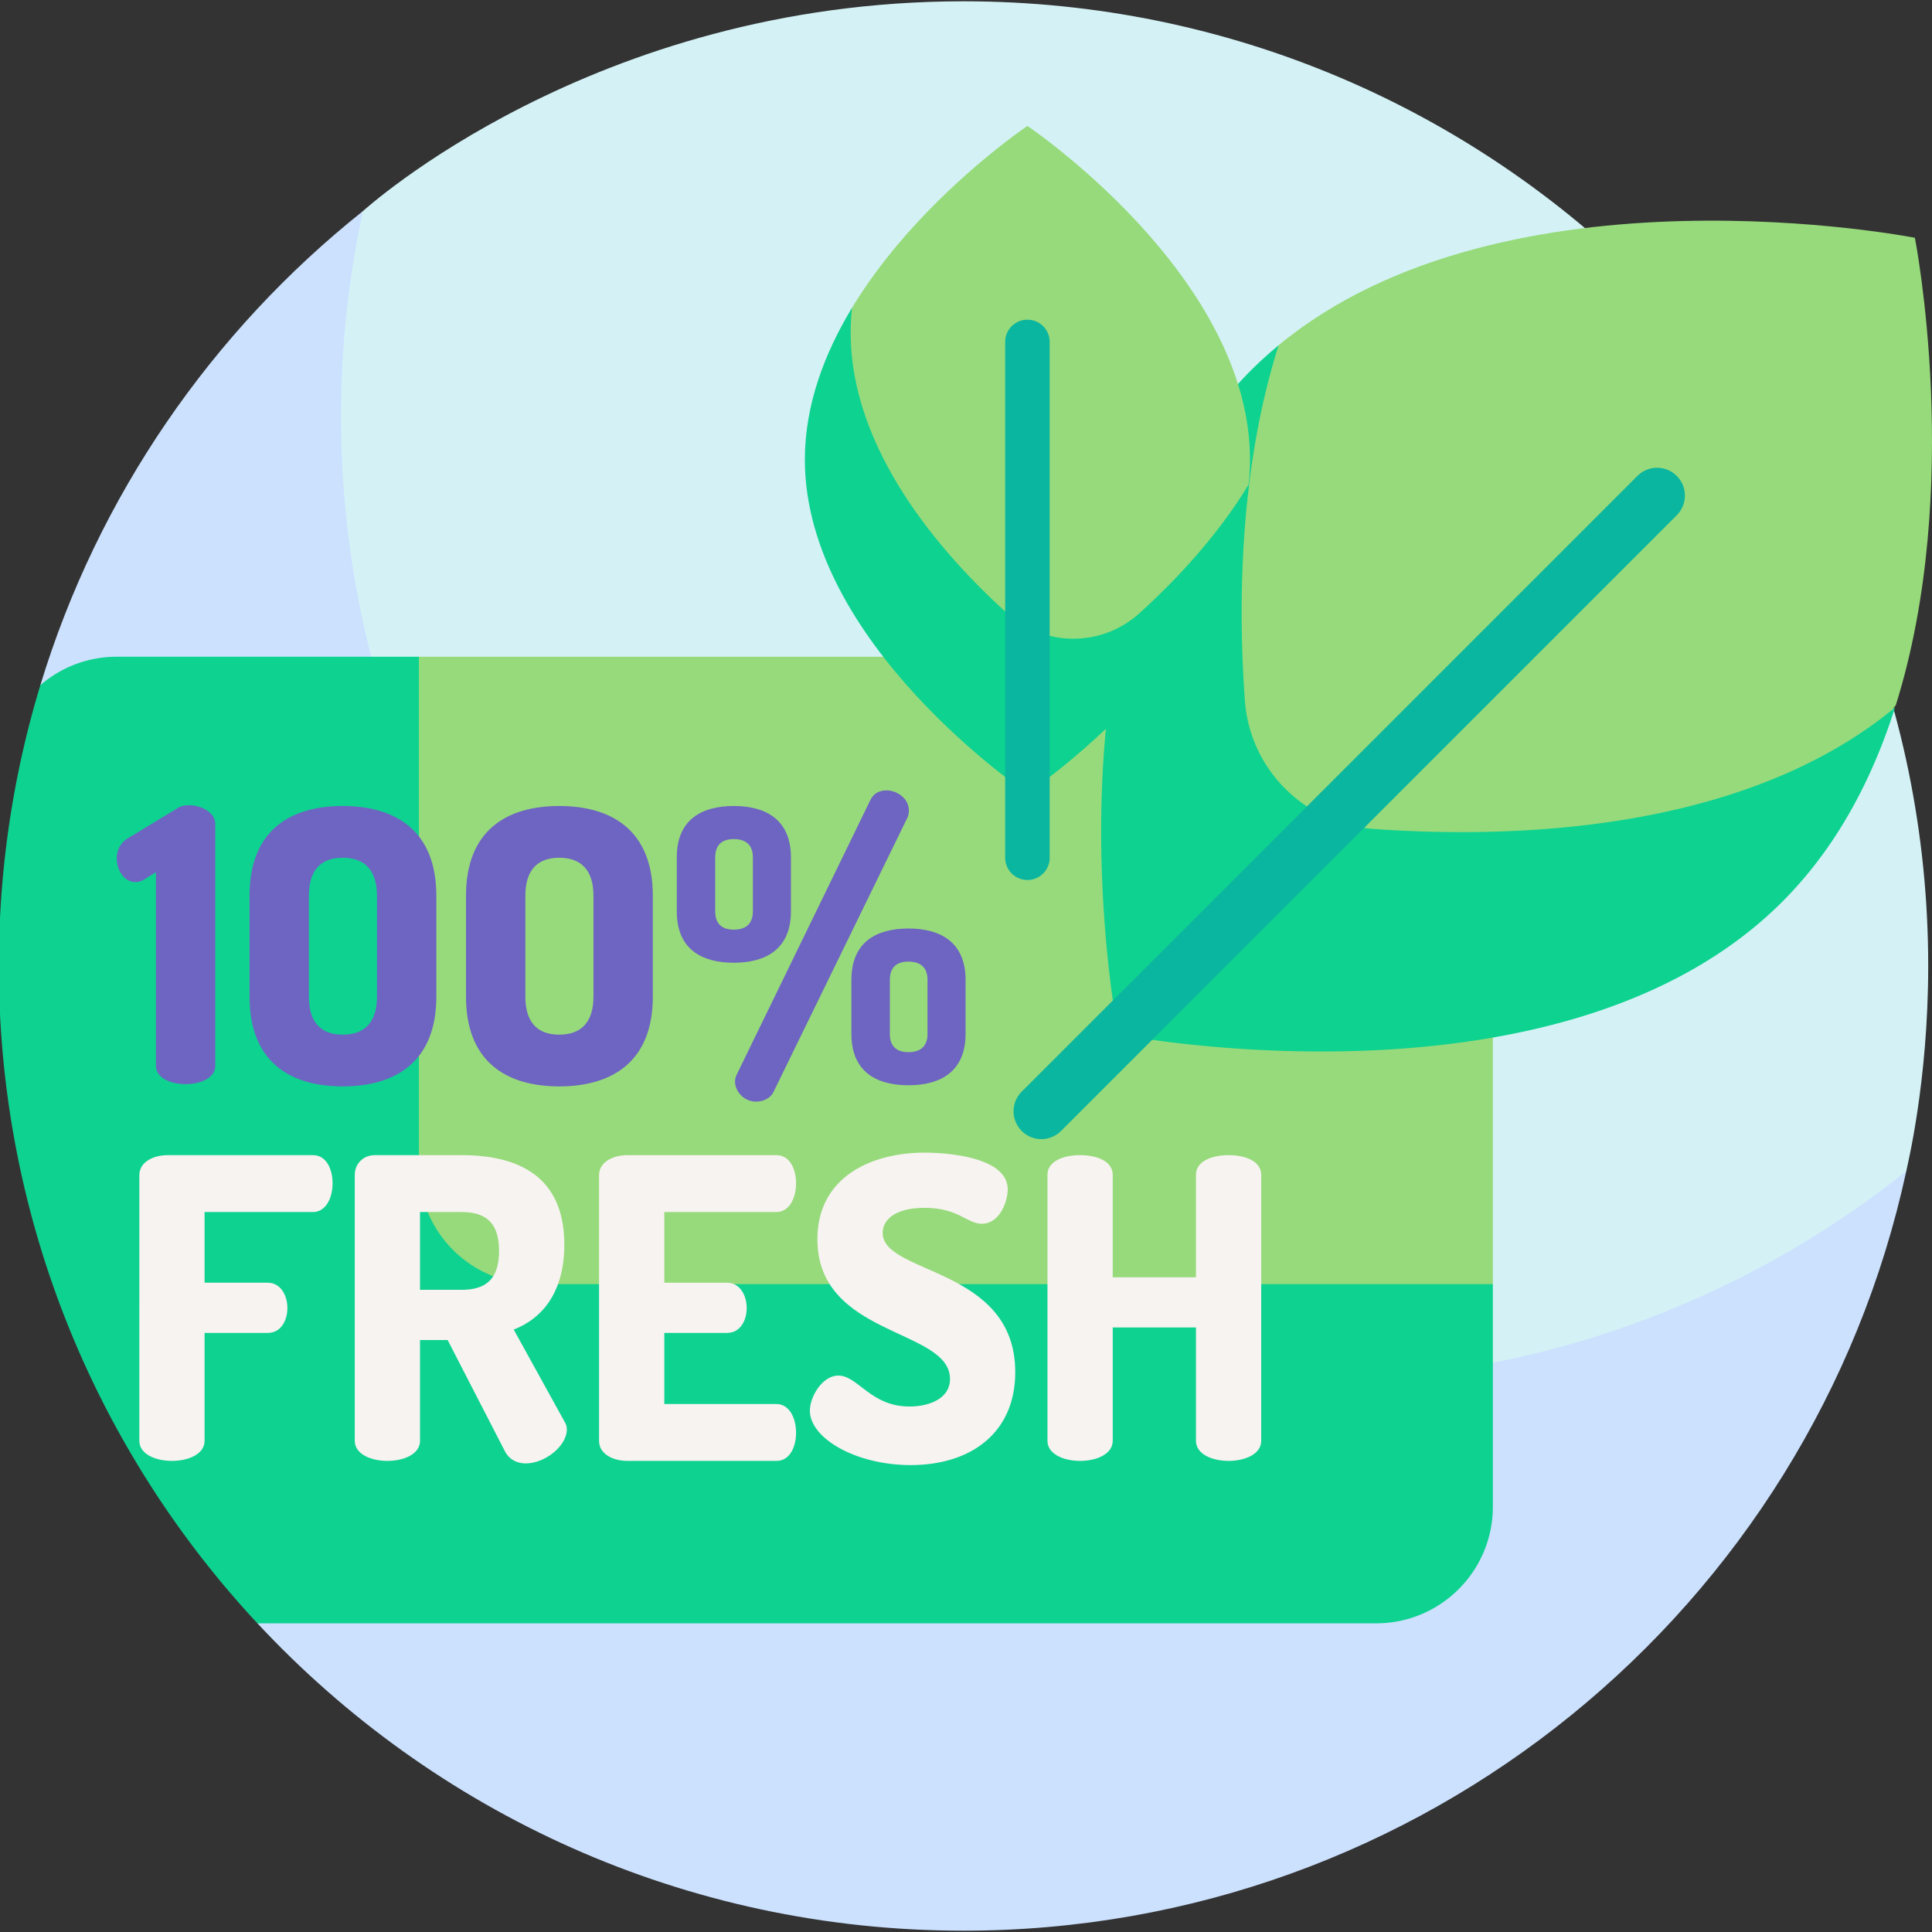 <svg class="" xml:space="preserve" style="enable-background:new 0 0 512 512" viewBox="0 0 510.69 510.69" y="0" x="0" height="512" width="512" xmlns:xlink="http://www.w3.org/1999/xlink" version="1.1" xmlns="http://www.w3.org/2000/svg"><rect x="0" y="0" width="510.69" height="510.69" fill="#333333" stroke="none"/><g><path data-original="#d4f2f6" opacity="1" d="M254.69.345C156.559.345 96.11 55.697 95.943 55.79c0 0-2.513 3.137-2.983 5.222-3.818 16.948-7.385 39.663-7.385 56.238 0 140.833 118.763 254.972 259.596 254.972 54.231 0 114.568-25.992 154.949-57.243.903-.699 3.769-5.396 3.769-5.396.178-1.087 5.8-23.477 5.8-54.239C509.69 114.512 395.523.345 254.69.345z" fill="#d4f2f6"></path><path data-original="#cce1fe" opacity="1" d="M345.149 365.024c-140.833 0-255-114.167-255-255 0-18.615 2.007-36.753 5.795-54.234-39.905 31.791-70.07 75.299-85.273 125.318l57.378 247.991c46.554 49.985 112.947 81.246 186.642 81.246 121.17 0 224.116-84.98 249.199-200.761-43.56 34.695-98.724 55.44-158.741 55.44z" fill="#cce1fe"></path><path data-original="#97da7b" opacity="1" d="M363.767 173.597H110.728l-41.525 84.25v161.798l325.408-80.204v-135c.001-17.035-13.809-30.844-30.844-30.844z" fill="#97da7b"></path><path data-original="#0ed290" opacity="1" d="M0 268.021c3.042 62.133 28.322 118.423 68.049 161.078h295.719c17.035 0 30.844-13.81 30.844-30.844v-58.814H141.573c-17.035 0-30.845-13.81-30.845-30.844v-135H30.844a30.725 30.725 0 0 0-20.174 7.512C4.705 200.733 1.044 221.36 0 242.675z" fill="#0ed290"></path><g fill="#6e64c2"><path class="" data-original="#6e64c2" opacity="1" fill="#6e64c2" d="m41.218 230.549-2.916 1.811c-.905.604-1.811.805-2.515.805-2.916 0-4.928-3.118-4.928-6.235 0-2.112.905-4.124 2.917-5.331l13.275-8.045c.804-.503 1.81-.704 2.916-.704 3.219 0 6.939 1.911 6.939 4.928v63.963c0 3.219-3.922 4.828-7.845 4.828-3.922 0-7.845-1.609-7.845-4.828v-51.192zM65.958 263.436v-26.651c0-17.298 10.762-23.734 24.641-23.734 13.878 0 24.74 6.437 24.74 23.734v26.651c0 17.298-10.862 23.735-24.74 23.735-13.88 0-24.641-6.437-24.641-23.735zm33.691-26.651c0-6.939-3.419-10.057-9.051-10.057-5.633 0-8.951 3.118-8.951 10.057v26.651c0 6.939 3.318 10.057 8.951 10.057 5.632 0 9.051-3.118 9.051-10.057zM123.181 263.436v-26.651c0-17.298 10.762-23.734 24.641-23.734 13.878 0 24.74 6.437 24.74 23.734v26.651c0 17.298-10.862 23.735-24.74 23.735-13.879 0-24.641-6.437-24.641-23.735zm33.692-26.651c0-6.939-3.419-10.057-9.051-10.057-5.633 0-8.951 3.118-8.951 10.057v26.651c0 6.939 3.318 10.057 8.951 10.057 5.632 0 9.051-3.118 9.051-10.057zM178.897 240.908v-14.281c0-9.957 6.537-13.577 15.085-13.577 8.448 0 15.086 3.621 15.086 13.577v14.281c0 9.957-6.638 13.577-15.086 13.577-8.548 0-15.085-3.62-15.085-13.577zm20.113-14.281c0-3.319-1.91-4.828-5.028-4.828-3.117 0-4.928 1.509-4.928 4.828v14.281c0 3.319 1.811 4.828 4.928 4.828 3.118 0 5.028-1.509 5.028-4.828zm41.235-12.37c0 .604-.101 1.308-.402 1.911l-35.4 72.511c-.704 1.509-2.615 2.515-4.526 2.515-3.419 0-5.632-2.816-5.632-5.331 0-.604.201-1.307.503-1.911l35.301-72.512c.805-1.709 2.413-2.514 4.224-2.514 2.815.001 5.932 2.112 5.932 5.331zm-15.187 59.035v-14.281c0-9.957 6.537-13.577 15.086-13.577 8.448 0 15.086 3.621 15.086 13.577v14.281c0 9.957-6.638 13.577-15.086 13.577-8.549 0-15.086-3.621-15.086-13.577zm20.115-14.281c0-3.319-1.91-4.828-5.028-4.828-3.117 0-4.928 1.509-4.928 4.828v14.281c0 3.319 1.811 4.828 4.928 4.828 3.118 0 5.028-1.509 5.028-4.828z"></path></g><g fill="#f7f3f1"><path class="" data-original="#f7f3f1" opacity="1" fill="#f7f3f1" d="M36.831 310.647c0-3.538 3.759-5.307 7.519-5.307h38.366c3.648 0 5.196 3.87 5.196 7.408 0 4.091-1.88 7.629-5.196 7.629H54.079v18.686h16.695c3.317 0 5.196 3.206 5.196 6.744 0 2.985-1.548 6.523-5.196 6.523H54.079v28.526c0 3.538-4.312 5.307-8.624 5.307s-8.624-1.769-8.624-5.307zM93.775 310.537c0-2.764 2.101-5.197 5.307-5.197h22.888c15.147 0 27.198 5.639 27.198 23.661 0 12.383-5.639 19.459-13.378 22.445l13.489 24.435c.442.664.553 1.438.553 1.99 0 4.312-5.75 8.956-10.836 8.956-2.211 0-4.312-.885-5.528-3.207l-15.147-29.41h-7.297v26.646c0 3.538-4.312 5.307-8.624 5.307s-8.624-1.769-8.624-5.307v-70.319zm17.248 9.84v20.565h10.946c6.191 0 9.95-2.543 9.95-10.283 0-7.739-3.759-10.282-9.95-10.282zM175.597 339.063h16.585c3.316 0 5.196 3.206 5.196 6.744 0 2.985-1.548 6.523-5.196 6.523h-16.585v18.796h29.632c3.316 0 5.196 3.538 5.196 7.629 0 3.538-1.548 7.408-5.196 7.408h-39.361c-3.76 0-7.519-1.769-7.519-5.307v-70.209c0-3.538 3.759-5.307 7.519-5.307h39.361c3.648 0 5.196 3.87 5.196 7.408 0 4.091-1.88 7.629-5.196 7.629h-29.632zM251.116 364.493c0-13.378-35.049-11.057-35.049-36.929 0-16.585 14.484-22.887 28.305-22.887 5.86 0 22.003 1.105 22.003 9.729 0 2.985-1.99 9.066-6.855 9.066-3.98 0-6.081-4.202-15.147-4.202-7.85 0-11.057 3.207-11.057 6.634 0 11.056 35.05 8.956 35.05 36.818 0 15.921-11.609 24.545-27.642 24.545-14.484 0-26.646-7.076-26.646-14.373 0-3.759 3.317-9.288 7.519-9.288 5.196 0 8.514 8.182 18.796 8.182 5.084.002 10.723-1.988 10.723-7.295zM316.131 350.893h-22.002v29.963c0 3.538-4.312 5.307-8.624 5.307s-8.624-1.769-8.624-5.307v-70.319c0-3.649 4.312-5.197 8.624-5.197s8.624 1.548 8.624 5.197v27.088h22.002v-27.088c0-3.649 4.312-5.197 8.625-5.197 4.312 0 8.624 1.548 8.624 5.197v70.319c0 3.538-4.312 5.307-8.624 5.307s-8.625-1.769-8.625-5.307z"></path></g><path data-original="#97da7b" opacity="1" d="M506.166 62.854S398.08 41.589 337.97 91.263c-2.527 2.088-17.171 35.803-17.932 39.032-13.541 57.468-24.439 143.126-24.439 143.126 82.694.711 154.958-20.422 205.519-87.01 18.036-57.54 5.048-123.557 5.048-123.557z" fill="#97da7b"></path><path data-original="#0ed290" opacity="1" d="M329.064 185.177c-1.771-24.673-1.615-60.742 8.917-93.902a104.172 104.172 0 0 0-7.325 6.635C272.51 156.056 295.6 273.421 295.6 273.421s117.364 23.09 175.511-35.056c14.383-14.383 23.79-32.392 29.811-51.349-40.055 33.1-101.408 34.707-137.889 32.095-18.176-1.303-32.665-15.759-33.969-33.934z" fill="#0ed290"></path><path data-original="#0ab69f" opacity="1" d="M275.268 301.101a7.321 7.321 0 0 1-5.197-2.153 7.35 7.35 0 0 1 0-10.396l162.75-162.75a7.35 7.35 0 0 1 10.395 0 7.35 7.35 0 0 1 0 10.396l-162.75 162.75a7.325 7.325 0 0 1-5.198 2.153z" fill="#0ab69f"></path><path data-original="#97da7b" opacity="1" d="M271.582 33.295s-29.096 19.53-46.365 48.063c-7.287 12.04 7.726 52.496 12.583 66.111 7.373 20.668 33.782 62.228 33.782 62.228 28.705-26.192 46.947-53.537 58.479-81.622a61.91 61.91 0 0 0 .353-6.578c.001-48.713-58.832-88.202-58.832-88.202z" fill="#97da7b"></path><path data-original="#0ed290" opacity="1" d="M301.173 162.109c-9.951 9.008-25.082 8.951-35.029-.062-17.338-15.71-41.284-43.034-41.284-74.111 0-2.213.125-4.406.357-6.578-7.287 12.04-12.468 25.683-12.468 40.138 0 48.712 58.833 88.201 58.833 88.201s53.605-35.983 58.476-81.623c-8.399 13.879-19.598 25.628-28.885 34.035z" fill="#0ed290"></path><path data-original="#0ab69f" opacity="1" d="M271.582 232.609a5.88 5.88 0 0 1-5.881-5.88V90.385a5.88 5.88 0 0 1 11.762 0v136.344a5.88 5.88 0 0 1-5.881 5.88z" fill="#0ab69f"></path></g></svg>